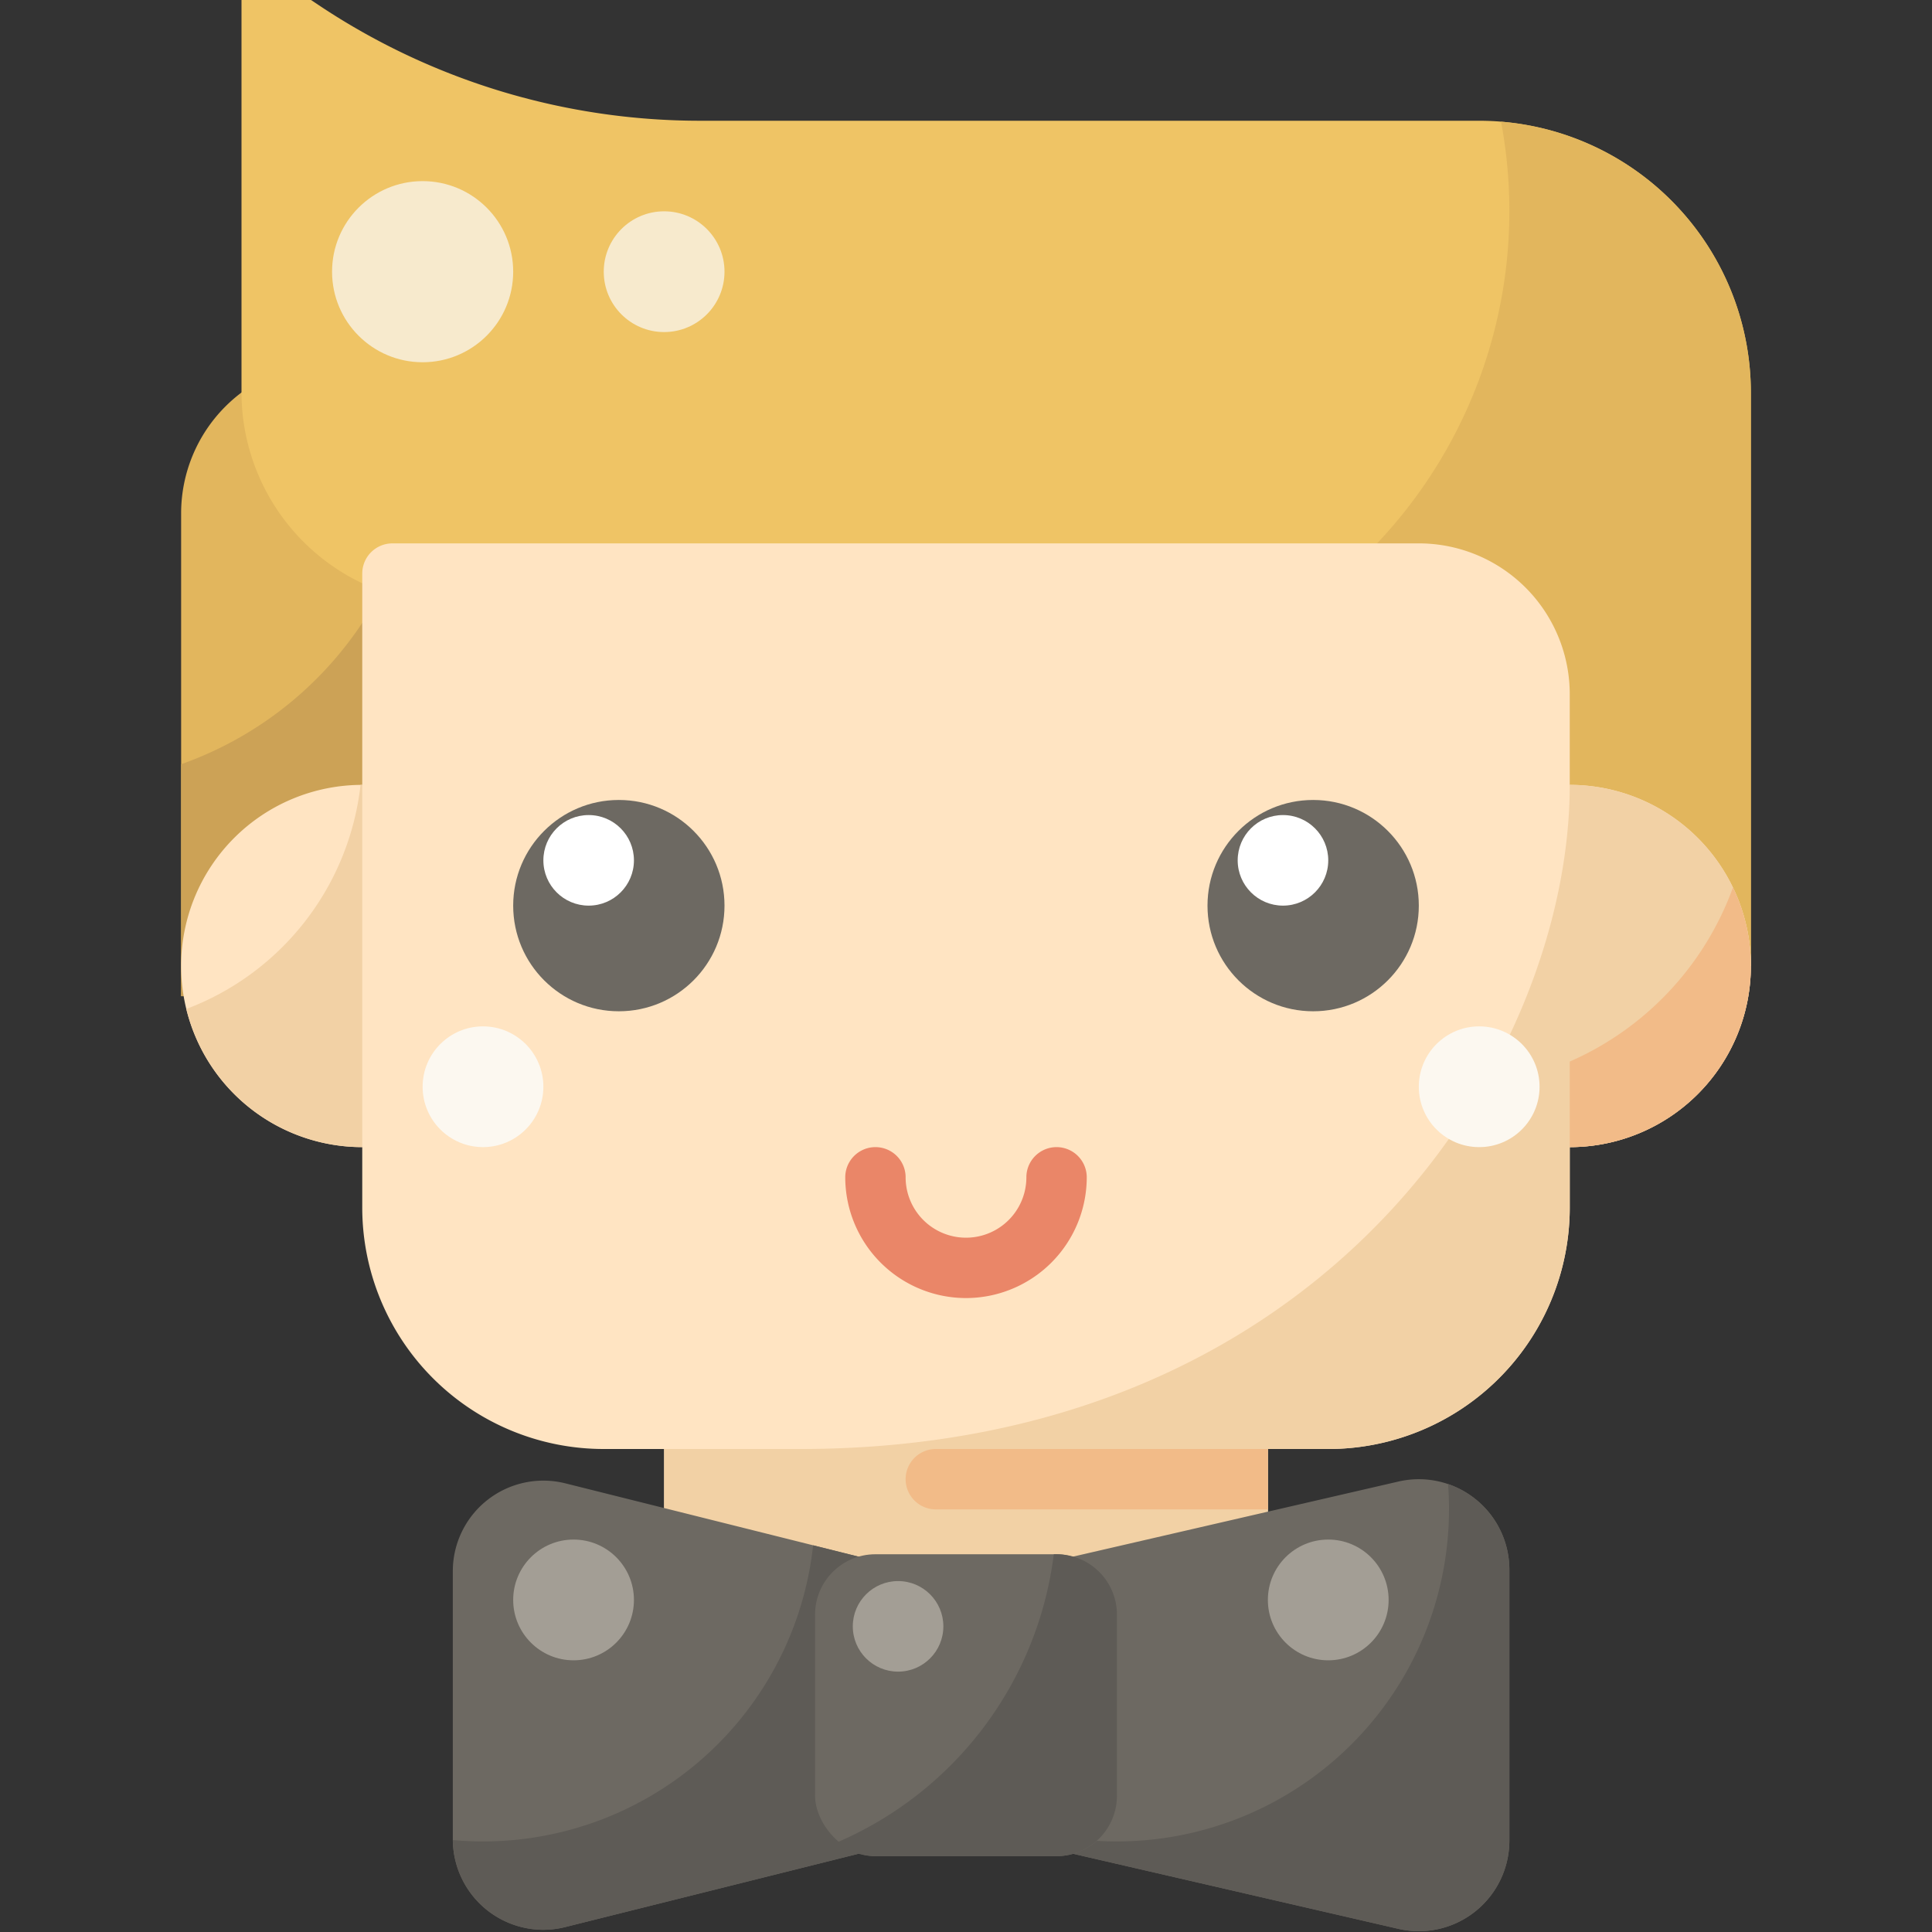 <svg height="512" viewBox="0 0 512 512" width="512" xmlns="http://www.w3.org/2000/svg"><rect x="0" y="0" width="512" height="512" fill="#333333" stroke="none"/><path d="m112 264h-64v-128a40.045 40.045 0 0 1 40-40h24z" fill="#e2b65d"/><path d="m48 202.53v61.47h64v-152a96.034 96.034 0 0 1 -64 90.53z" fill="#cca256"/><path d="m110.665 96a96.643 96.643 0 0 1 1.335 16v-16z" fill="#cca256"/><path d="m464 256h-64v-72a24.027 24.027 0 0 0 -24-24h-256a56.064 56.064 0 0 1 -56-56v-104h18.422l2.016 1.344a181.96 181.96 0 0 0 101.251 30.656h206.311a72.081 72.081 0 0 1 72 72z" fill="#efc465"/><path d="m397.792 32.254a128.129 128.129 0 0 1 -51.167 127.746h29.375a24.027 24.027 0 0 1 24 24v72h64v-152a72.081 72.081 0 0 0 -66.208-71.746z" fill="#e2b65d"/><path d="m464 256a48.051 48.051 0 0 1 -48 48v16a64 64 0 0 1 -64 64h-16v48h-160v-48h-16a64 64 0 0 1 -64-64v-16a48 48 0 0 1 0-96v-56a8 8 0 0 1 8-8h272a40 40 0 0 1 40 40v24a48.051 48.051 0 0 1 48 48z" fill="#ffe4c2"/><path d="m416 208c0 72-64 176-204 176h-36v48h160v-48h16a64 64 0 0 0 64-64v-16a48 48 0 0 0 0-96z" fill="#f2d1a5"/><circle cx="348" cy="240" fill="#6d6962" r="28"/><circle cx="164" cy="240" fill="#6d6962" r="28"/><path d="m256 344a32.036 32.036 0 0 1 -32-32 8 8 0 0 1 16 0 16 16 0 0 0 32 0 8 8 0 0 1 16 0 32.036 32.036 0 0 1 -32 32z" fill="#ea8668"/><path d="m376.045 511.789a24.2 24.2 0 0 1 -5.441-.622l-90.604-20.909v-76.728l90.6-20.908a24 24 0 0 1 29.4 23.385v71.774a24.016 24.016 0 0 1 -23.955 24.008z" fill="#6d6962"/><path d="m143.946 511.412a24.019 24.019 0 0 1 -23.946-24.012v-71.013a24 24 0 0 1 29.821-23.287l82.179 20.548v76.492l-82.179 20.545a24.24 24.24 0 0 1 -5.875.727z" fill="#6d6962"/><path d="m215.486 409.519a88.009 88.009 0 0 1 -87.486 78.481c-2.695 0-5.36-.128-7.993-.365a24.01 24.01 0 0 0 23.939 23.777 24.24 24.24 0 0 0 5.875-.727l82.179-20.545v-76.492z" fill="#5e5b56"/><path d="m390.941 397.225a24.059 24.059 0 0 0 -7.194-3.943q.253 3.326.253 6.718a88.058 88.058 0 0 1 -104 86.545v3.713l90.6 20.909a24.2 24.2 0 0 0 5.441.622 24.016 24.016 0 0 0 23.959-24.008v-71.774a23.875 23.875 0 0 0 -9.059-18.782z" fill="#5e5b56"/><rect fill="#6d6962" height="80" rx="16" width="80" x="216" y="411.894"/><path d="m280 411.894h-.733a96.09 96.09 0 0 1 -57.431 76.357 15.934 15.934 0 0 0 10.164 3.643h48a16 16 0 0 0 16-16v-48a16 16 0 0 0 -16-16z" fill="#5e5b56"/><circle cx="340" cy="228" fill="#fff" r="12"/><circle cx="156" cy="228" fill="#fff" r="12"/><circle cx="112" cy="72" fill="#f7eacd" r="24"/><circle cx="176" cy="72" fill="#f7eacd" r="16"/><circle cx="128" cy="288" fill="#fcf8f0" r="16"/><circle cx="392" cy="288" fill="#fcf8f0" r="16"/><g fill="#a39e95"><circle cx="152" cy="424" r="16"/><circle cx="238" cy="431" r="12"/><circle cx="352" cy="424" r="16"/></g><path d="m49.376 267.387a48.073 48.073 0 0 0 46.624 36.613v-96c-.152 0-.3.01-.454.011a72.054 72.054 0 0 1 -46.17 59.376z" fill="#f2d1a5"/><path d="m336 384v16h-88a8 8 0 0 1 0-16z" fill="#f2bb88"/><path d="m416 281.324v22.676a47.994 47.994 0 0 0 43.252-68.808 80.237 80.237 0 0 1 -43.252 46.132z" fill="#f2bb88"/></svg>